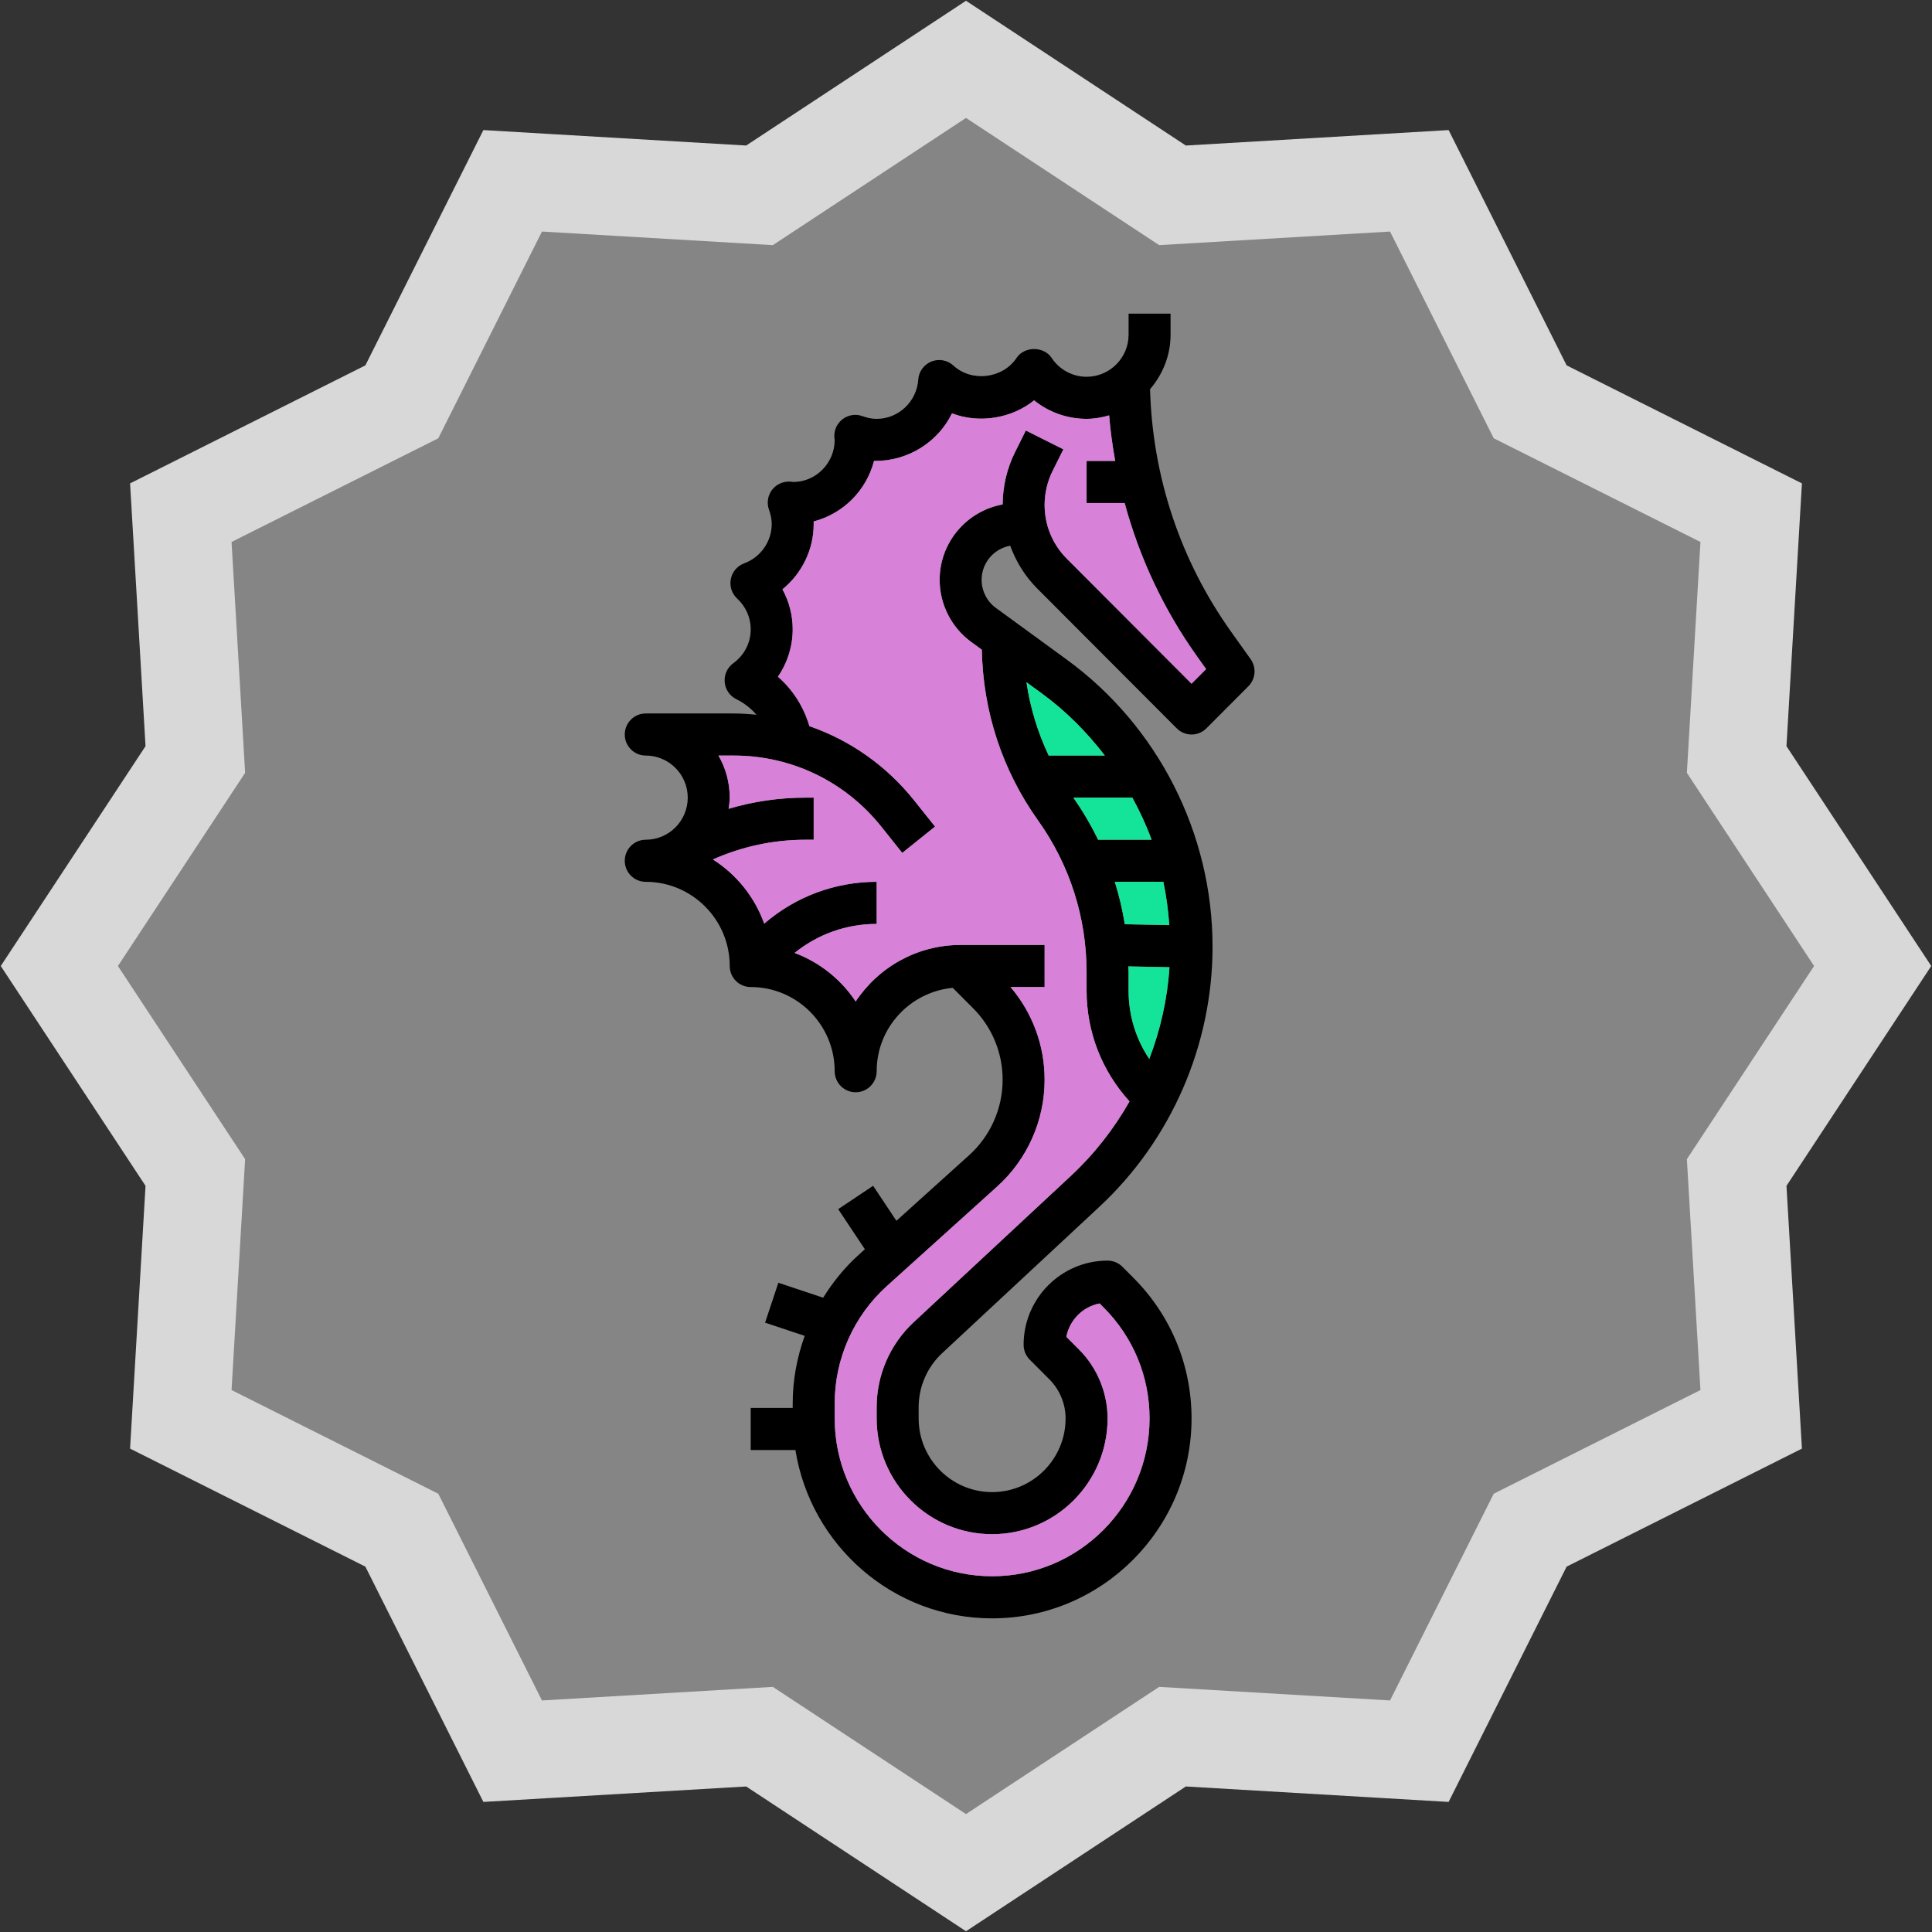 <svg fill="none" height="770" viewBox="0 0 770 770" width="770" xmlns="http://www.w3.org/2000/svg"><rect x="0" y="0" width="770" height="770" fill="#333333" stroke="none"/><path d="m395.725 30.714-10.725-7.062-10.725 7.062-71.576 47.135-85.554-5.032-12.819-.754-5.757 11.479-38.419 76.608-76.608 38.419-11.479 5.757.754 12.819 5.032 85.554-47.135 71.576-7.062 10.725 7.062 10.725 47.135 71.576-5.032 85.554-.754 12.819 11.479 5.757 76.608 38.419 38.419 76.608 5.757 11.479 12.819-.754 85.554-5.032 71.576 47.135 10.725 7.062 10.725-7.062 71.576-47.135 85.554 5.032 12.819.754 5.757-11.479 38.419-76.608 76.608-38.419 11.479-5.757-.754-12.819-5.032-85.554 47.135-71.576 7.062-10.725-7.062-10.725-47.135-71.576 5.032-85.554.754-12.819-11.479-5.757-76.608-38.419-38.419-76.608-5.757-11.479-12.819.754-85.554 5.032z" fill="#fff" fill-opacity=".4" stroke="#d8d8d8" stroke-width="39"/><path d="m402.618 217.498c2.319 6.308 5.857 12.128 10.734 17.017l55.63 55.758c1.631 1.646 3.773 2.467 5.916 2.467 2.142 0 4.284-.821 5.916-2.457l16.733-16.774c2.895-2.902 3.271-7.473.896-10.802l-7.79-10.936c-20.289-28.483-31.324-61.805-32.295-96.66 5.018-5.873 8.173-13.396 8.173-21.724v-8.387h-16.733v8.387c0 9.251-7.505 16.774-16.733 16.774-5.614 0-10.826-2.818-13.948-7.531-3.095-4.687-10.852-4.687-13.948 0-5.414 8.195-17.803 9.855-25.192 3.07-2.367-2.189-5.781-2.809-8.76-1.611-2.988 1.199-5.029 4.002-5.247 7.213-.591 8.765-7.87 15.633-16.571 15.633-1.816 0-3.664-.353-5.665-1.081-2.635-.982-5.605-.528-7.864 1.165-2.259 1.686-3.514 4.403-3.338 7.231 0 .209.11.863.134 1.072 0 9.251-7.497 16.766-16.506 16.766h-.009c-.176-.025-.986-.117-1.163-.135-2.785-.176-5.581 1.015-7.296 3.289-1.715 2.273-2.175 5.25-1.213 7.925.735 2.031 1.087 3.892 1.087 5.704 0 6.943-4.409 13.234-10.977 15.659-2.728 1.007-4.745 3.364-5.313 6.224s.376 5.812 2.51 7.8c3.498 3.245 5.414 7.589 5.414 12.253 0 5.385-2.535 10.307-6.962 13.536-2.367 1.728-3.664 4.571-3.413 7.507.251 2.926 2.008 5.51 4.643 6.811 3.147 1.551 5.848 3.681 8.032 6.206-2.994-.293-5.999-.512-9.044-.512h-35.089c-4.62 0-8.367 3.75-8.367 8.387 0 4.638 3.747 8.387 8.367 8.387 9.227 0 16.733 7.524 16.733 16.775 0 9.25-7.506 16.774-16.733 16.774-4.62 0-8.367 3.75-8.367 8.387s3.747 8.387 8.367 8.387c18.456 0 33.466 15.046 33.466 33.548 0 4.638 3.747 8.387 8.366 8.387 18.457 0 33.466 15.047 33.466 33.549 0 4.637 3.748 8.387 8.367 8.387s8.366-3.75 8.366-8.387c0-17.421 13.362-31.611 30.32-33.231l8.074 8.094c7.613 7.632 11.806 17.772 11.806 28.567 0 11.431-4.862 22.385-13.345 30.035l-28.99 26.15-9.278-13.947-13.922 9.301 10.635 15.986-2.451 2.213c-5.572 5.024-10.273 10.829-14.173 17.101l-17.854-5.963-5.295 15.902 15.788 5.275c-3.074 8.564-4.781 17.639-4.781 26.907v1.803h-16.733v16.774h17.821c6.049 37.96 38.845 67.097 78.396 67.097 43.823 0 79.48-35.746 79.48-79.675 0-21.169-8.224-41.072-23.158-56.044l-4.393-4.403c-1.565-1.576-3.698-2.457-5.916-2.457-18.456 0-33.466 15.046-33.466 33.549 0 2.231.879 4.361 2.451 5.93l7.856 7.875c4.084 4.092 6.426 9.762 6.426 15.549 0 16.188-13.136 29.355-29.283 29.355s-29.283-13.168-29.283-29.355v-4.511c0-8.136 3.413-15.969 9.362-21.504l62.675-58.352c28.656-26.671 45.095-64.462 45.095-103.673 0-45.107-21.729-87.879-58.124-114.418l-28.22-20.573c-3.564-2.591-5.689-6.776-5.689-11.197 0-6.802 4.928-12.437 11.387-13.596zm47.085 167.666 16.398.327c-.836 12.598-3.58 24.885-8.064 36.534-5.355-7.976-8.242-17.37-8.242-27.198v-7.306c0-.788-.075-1.569-.092-2.357zm9.263-50.493h-21.317c-2.821-5.804-6.108-11.415-9.873-16.774h23.528c2.926 5.41 5.552 10.979 7.662 16.774zm4.685 16.775c1.204 5.661 1.957 11.431 2.367 17.26l-17.737-.353c-.912-5.744-2.25-11.389-3.974-16.907zm-23.318-50.323h-22.381c-4.375-9.25-7.371-19.063-8.851-29.212l6.2 4.52c9.613 7.012 17.904 15.433 25.032 24.692zm-65.835-70.031c0 9.754 4.703 19.014 12.574 24.759l4.243 3.095c.451 24.532 8.124 48.005 22.389 68.018 12.667 17.772 19.36 38.715 19.36 60.557v7.306c0 16.505 6.099 32.038 17.118 44.14-6.208 10.946-14.056 21.001-23.402 29.7l-62.675 58.352c-9.344 8.696-14.708 21.008-14.708 33.791v4.511c0 25.431 20.641 46.127 46.014 46.127s46.014-20.698 46.014-46.127c0-10.207-4.124-20.195-11.328-27.408l-5.104-5.116c1.279-6.719 6.568-12.018 13.261-13.302l1.64 1.644c11.779 11.8 18.264 27.492 18.264 44.182 0 34.69-28.145 62.901-62.747 62.901s-62.747-28.213-62.747-62.901v-5.996c0-17.806 7.572-34.84 20.774-46.749l44.008-39.704c11.999-10.828 18.884-26.32 18.884-42.507 0-13.713-4.811-26.662-13.587-36.978h13.587v-16.774h-33.467c-17.435 0-32.829 8.956-41.832 22.536-5.832-8.782-14.34-15.617-24.347-19.356 9.245-7.482 20.657-11.567 32.713-11.567v-16.774c-16.64 0-32.337 5.913-44.822 16.666-3.807-10.652-11.068-19.617-20.456-25.581 11.563-5.142 24.071-7.859 36.872-7.859h3.304v-16.775h-3.304c-10.45 0-20.732 1.528-30.597 4.446.202-1.468.435-2.927.435-4.446 0-6.105-1.631-11.834-4.493-16.774h6.108c22.999 0 44.426 10.325 58.798 28.331l8.349 10.46 13.069-10.484-8.349-10.46c-11.053-13.839-25.527-23.954-41.732-29.565-2.217-7.623-6.525-14.459-12.54-19.701 3.78-5.518 5.889-12.102 5.889-18.904 0-5.586-1.431-11.071-4.082-15.935 7.704-6.257 12.449-15.777 12.449-26 0-.352-.009-.701-.018-1.052v-.005c11.764-3.037 21.033-12.338 24.063-24.122 13.311.234 25.484-7.398 31.073-18.955 10.859 4.176 23.794 2.022 32.731-5.175 5.856 4.723 13.194 7.373 20.916 7.373 3.137 0 6.108-.57 8.985-1.384.485 6.114 1.348 12.162 2.409 18.158h-11.394v16.775h15.168c5.89 21.713 15.478 42.346 28.798 61.035l3.673 5.15-5.806 5.829-49.713-49.826c-5.705-5.728-8.851-13.336-8.851-21.438 0-4.68 1.105-9.361 3.188-13.545l4.291-8.606-14.967-7.506-4.292 8.605c-3.212 6.441-4.912 13.647-4.945 20.86-14.249 2.582-25.108 15.046-25.108 30.059z" fill="#000"/><path d="m374.498 231.092c0 9.754 4.703 19.014 12.574 24.759l4.243 3.095c.451 24.532 8.124 48.005 22.389 68.018 12.667 17.772 19.36 38.715 19.36 60.557v7.306c0 16.505 6.099 32.038 17.118 44.14-6.208 10.946-14.056 21.001-23.402 29.7l-62.675 58.352c-9.344 8.696-14.708 21.008-14.708 33.791v4.511c0 25.431 20.641 46.127 46.014 46.127s46.014-20.698 46.014-46.127c0-10.207-4.124-20.195-11.328-27.408l-5.104-5.116c1.279-6.719 6.568-12.018 13.261-13.302l1.64 1.644c11.779 11.8 18.264 27.492 18.264 44.182 0 34.69-28.145 62.901-62.747 62.901s-62.747-28.213-62.747-62.901v-5.996c0-17.806 7.572-34.84 20.774-46.749l44.008-39.704c11.999-10.828 18.884-26.32 18.884-42.507 0-13.713-4.811-26.662-13.587-36.978h13.587v-16.774h-33.467c-17.435 0-32.829 8.956-41.832 22.536-5.832-8.782-14.34-15.617-24.347-19.356 9.245-7.482 20.657-11.567 32.713-11.567v-16.774c-16.64 0-32.337 5.913-44.822 16.666-3.807-10.652-11.068-19.617-20.456-25.581 11.563-5.142 24.071-7.859 36.872-7.859h3.304v-16.775h-3.304c-10.45 0-20.732 1.528-30.597 4.446.202-1.468.435-2.927.435-4.446 0-6.105-1.631-11.834-4.493-16.774h6.108c22.999 0 44.426 10.325 58.798 28.331l8.349 10.46 13.069-10.484-8.349-10.46c-11.053-13.839-25.527-23.954-41.732-29.565-2.217-7.623-6.525-14.459-12.54-19.701 3.78-5.518 5.889-12.102 5.889-18.904 0-5.586-1.431-11.071-4.082-15.935 7.704-6.257 12.449-15.777 12.449-26 0-.352-.009-.701-.018-1.052v-.005c11.764-3.037 21.033-12.338 24.063-24.122 13.311.234 25.484-7.398 31.073-18.955 10.859 4.176 23.794 2.022 32.731-5.175 5.856 4.723 13.194 7.373 20.916 7.373 3.137 0 6.108-.57 8.985-1.384.485 6.114 1.348 12.162 2.409 18.158h-11.394v16.775h15.168c5.89 21.713 15.478 42.346 28.798 61.035l3.673 5.15-5.806 5.829-49.713-49.826c-5.705-5.728-8.851-13.336-8.851-21.438 0-4.68 1.105-9.361 3.188-13.545l4.291-8.606-14.967-7.506-4.292 8.605c-3.212 6.441-4.912 13.647-4.945 20.86-14.249 2.582-25.108 15.046-25.108 30.059z" fill="#d781d9"/><g fill="#14e499"><path d="m458.966 334.671h-21.317c-2.821-5.804-6.108-11.415-9.873-16.774h23.528c2.926 5.41 5.552 10.979 7.662 16.774z"/><path d="m463.651 351.446c1.204 5.661 1.957 11.431 2.367 17.26l-17.737-.353c-.912-5.744-2.25-11.389-3.974-16.907z"/><path d="m449.703 385.164 16.398.327c-.836 12.598-3.58 24.885-8.064 36.534-5.355-7.976-8.242-17.37-8.242-27.198v-7.306c0-.788-.075-1.569-.092-2.357z"/><path d="m440.333 301.123h-22.381c-4.375-9.25-7.371-19.063-8.851-29.212l6.2 4.52c9.613 7.012 17.904 15.433 25.032 24.692z"/></g></svg>